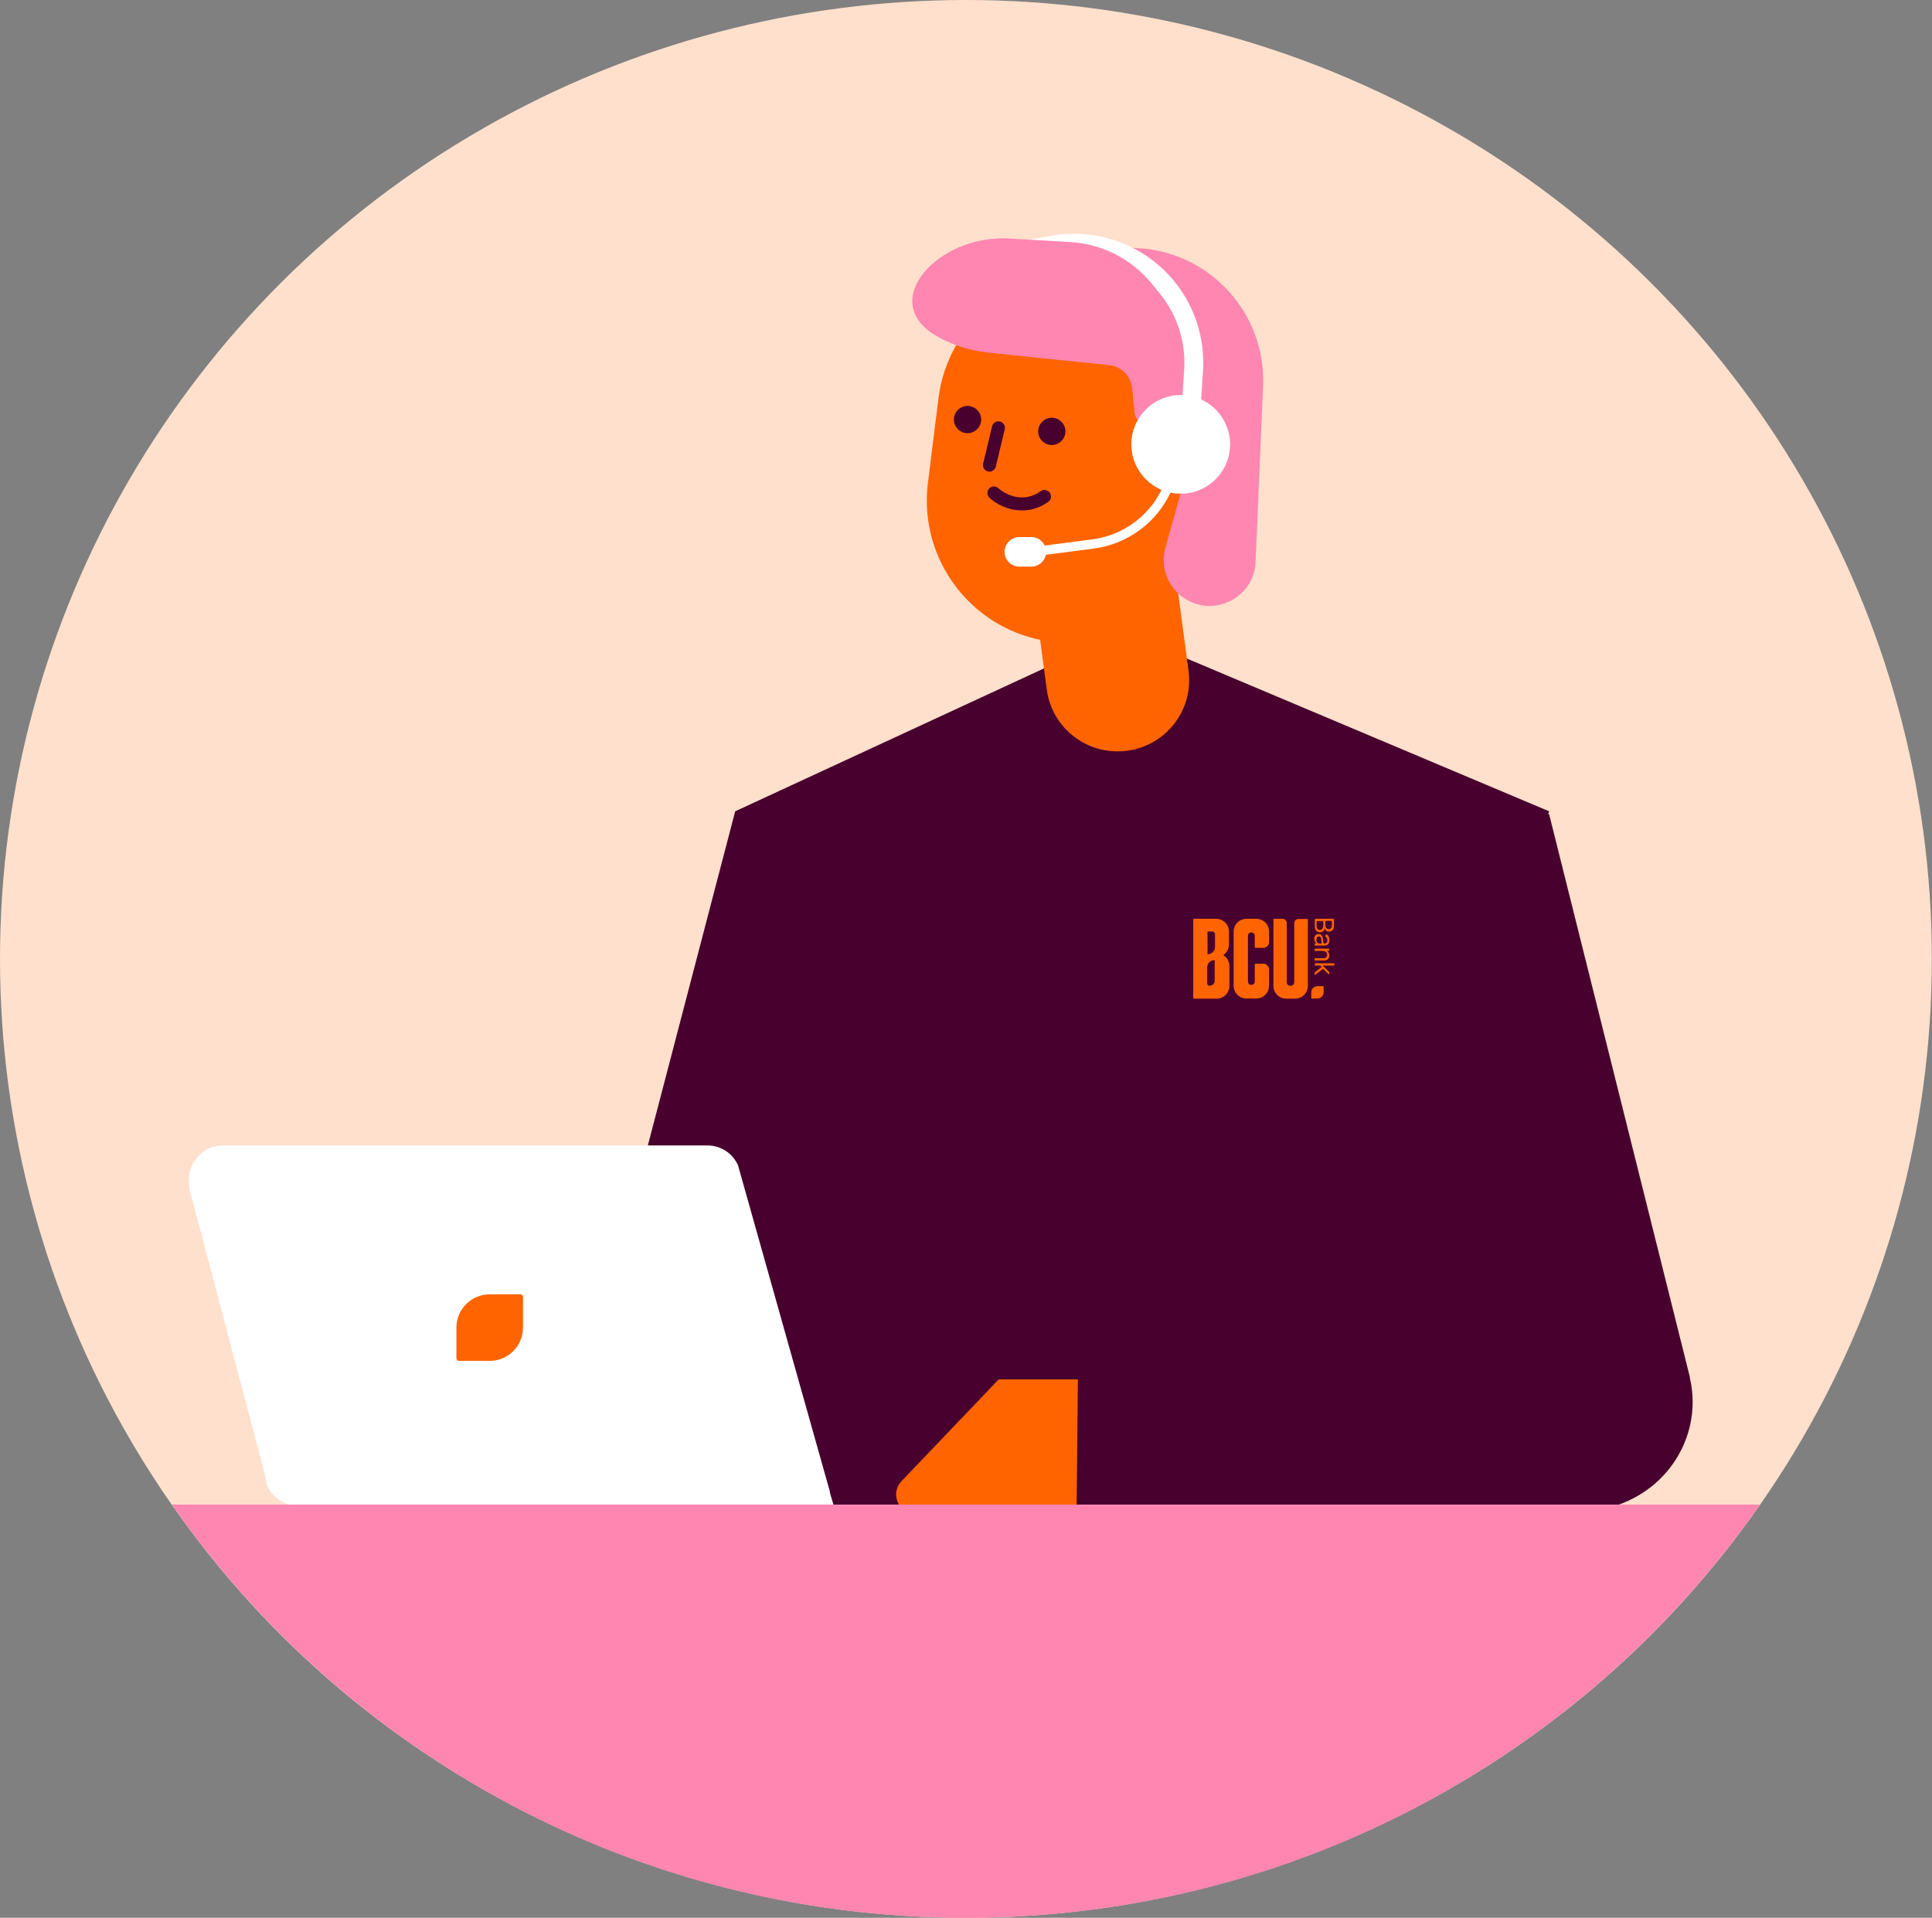 <?xml version="1.0" encoding="UTF-8"?><svg id="Layer_2" xmlns="http://www.w3.org/2000/svg" viewBox="0 0 118.99 118.12"><rect x="0" y="0" width="118.99" height="118.12" fill="#808080" stroke="none"/><defs><style>.cls-1,.cls-2,.cls-3,.cls-4,.cls-5,.cls-6,.cls-7,.cls-8{stroke-width:0px;}.cls-1,.cls-3,.cls-5{fill-rule:evenodd;}.cls-1,.cls-7{fill:#fff;}.cls-2{fill:#ff86b1;}.cls-3,.cls-4{fill:#48002e;}.cls-5,.cls-6{fill:#ff6400;}.cls-8{fill:#ffe0cc;}</style></defs><g id="Layer_1-2"><ellipse class="cls-8" cx="59.49" cy="59.06" rx="59.49" ry="59.06"/><path class="cls-4" d="M82.47,93.27l-49.32,3.11,12.13-46.41,23.9-11.06,26.23,11.06-12.94,43.3Z"/><path class="cls-5" d="M66.38,23.57c-2.41.32-4.11,2.53-3.78,4.94l1.87,13.96c.32,2.41,2.54,4.09,4.95,3.77,2.41-.32,4.11-2.53,3.78-4.94l-1.87-13.96c-.32-2.41-2.54-4.09-4.95-3.77Z"/><path class="cls-3" d="M85.68,51.39l8.15,35.29-26-.25"/><path class="cls-3" d="M70.33,94.18l-19.04-.65-.55-1.9,18.15.62c.26,0,.51.1.71.25.2.15.35.36.42.6l.31,1.08Z"/><path class="cls-5" d="M73.31,84.96h-11.8l-5.98,6.26c-.76.79-.15,2.1.94,2.04l13.37-.77,3.47-7.53Z"/><path class="cls-7" d="M50.8,90.89H16.34c0,.49.22.97.61,1.31.39.35.92.54,1.47.54h32.93l-.55-1.86Z"/><path class="cls-6" d="M57.8,24.53c.6-4.8,4.98-8.2,9.78-7.6,4.8.6,8.2,4.98,7.6,9.78l-.65,5.21c-.6,4.8-4.98,8.2-9.78,7.6-4.8-.6-8.2-4.98-7.6-9.78l.65-5.21Z"/><path class="cls-4" d="M64.78,27.41c-.47,0-.84-.38-.84-.84s.38-.84.84-.84.84.38.84.84-.38.84-.84.84Z"/><path class="cls-4" d="M59.59,26.68c-.47,0-.84-.38-.84-.84s.38-.84.84-.84.84.38.84.84-.38.84-.84.84Z"/><path class="cls-4" d="M62.94,31.44c-.88,0-1.63-.43-2-.78-.16-.15-.17-.4-.02-.57.15-.16.4-.17.57-.02.05.05,1.26,1.13,2.61.18.18-.13.43-.08.56.1s.08.43-.1.56c-.55.39-1.1.53-1.61.53Z"/><path class="cls-4" d="M60.94,29.05s-.06,0-.09-.01c-.22-.05-.35-.27-.3-.48l.55-2.3c.05-.21.27-.35.48-.3.22.05.35.27.3.48l-.55,2.3c-.04.18-.21.31-.39.31Z"/><path class="cls-2" d="M62.2,14.75c-4.36-.29-8.24,3.89-4.41,6,.9.5,1.93.83,3.05.96l7.47.77c.76.08,1.35.68,1.43,1.44l.13,1.42c.11,1.11,1.57,1.42,2.12.46l.07-.12c.22-.39.68-.57,1.11-.44.5.15.79.68.65,1.18l-2.04,7.31c-.64,2.28,1.65,4.29,3.83,3.36,1.01-.43,1.68-1.39,1.72-2.48l.46-10.83c.19-4.43-3.19-8.2-7.62-8.49l-7.98-.53Z"/><path class="cls-6" d="M73.21,27.69c-.78,0-1.41-.63-1.41-1.41s.63-1.41,1.41-1.41,1.41.63,1.41,1.41-.63,1.41-1.41,1.41Z"/><path class="cls-3" d="M104.08,84.83l-8.67-34.68-14.55,1.66,7.83,27.73-22.25-.21-.13,13.45,30.99.29c2.11.02,4.11-.91,5.43-2.51,1.32-1.61,1.82-3.71,1.34-5.72Z"/><path class="cls-5" d="M74.9,56.59h-1.37s-.04.02-.04.04v4.84s.02.04.04.04h1.4c.44,0,.79-.35.79-.79v-1.21c0-.29-.15-.54-.38-.68.21-.14.35-.38.35-.66v-.79c0-.44-.35-.79-.79-.79ZM74.36,57.41s.01-.04.04-.04h.25c.1,0,.18.08.18.18v.78c0,.24-.2.44-.44.44-.01,0-.02,0-.02-.02v-1.34ZM74.51,60.71c.17,0,.3-.14.3-.3v-1.25s0-.02-.02-.02c-.24,0-.44.2-.44.44v.99c0,.08.07.15.15.15Z"/><path class="cls-6" d="M78.16,60.71c0,.44-.35.79-.79.79h-.6c-.44,0-.79-.35-.79-.79v-3.33c0-.44.35-.79.79-.79h.6c.44,0,.79.35.79.79v.65c0,.19-.16.35-.35.35h-.49s-.04-.01-.04-.04v-.7c0-.12-.09-.21-.21-.21s-.21.09-.21.21v2.81c0,.12.09.21.21.21s.21-.09.21-.21v-1.05s.02-.04.04-.04h.49c.19,0,.35.16.35.35v1Z"/><path class="cls-6" d="M79.25,56.85c0-.15-.12-.26-.26-.26h-.53s-.03.02-.03.04v4.09c0,.44.35.79.79.79h.54c.44,0,.79-.35.79-.79v-4.08s-.01-.04-.04-.04h-.54c-.15,0-.26.12-.26.26v3.63c0,.13-.1.23-.23.23s-.23-.1-.23-.23v-3.63Z"/><path class="cls-6" d="M80.76,61.12c0-.21.17-.38.38-.38h.35s.03.01.03.03v.35c0,.21-.17.38-.38.38h-.35s-.03-.01-.03-.03v-.35Z"/><path class="cls-6" d="M81.02,56.59h1.09s.05.02.05.05v.37c0,.08-.01.15-.04.21-.03.05-.07.09-.11.12-.05.03-.1.04-.16.04-.05,0-.09,0-.13-.03-.03-.02-.06-.04-.08-.07-.02-.03-.03-.06-.04-.1h-.01s-.01.07-.04.11c-.02.04-.06.07-.1.09-.04.02-.1.04-.16.04s-.11-.01-.16-.04c-.05-.03-.09-.07-.11-.13-.03-.06-.04-.13-.04-.23v-.38s.02-.05.05-.05ZM81.12,56.73s-.03.01-.03.03v.26c0,.09.02.16.06.2.04.04.08.06.13.06.04,0,.08-.01.11-.03.04-.02.06-.05.08-.09.02-.04.03-.08.03-.14v-.26s-.01-.03-.03-.03h-.36ZM81.66,56.73s-.03.01-.03.03v.24s0,.08.03.12c.02.04.04.06.07.08.03.02.07.03.11.03.05,0,.1-.02.13-.06.04-.04.06-.09.06-.17v-.25s-.01-.03-.03-.03h-.34Z"/><path class="cls-6" d="M80.94,57.84c0-.06.01-.11.03-.16.02-.05.05-.08.09-.11.04-.03.09-.04.15-.04.05,0,.09,0,.13.03.03.02.06.05.08.08.02.03.03.07.04.11,0,.04.02.08.02.13,0,.06.01.1.02.13,0,.04.01.06.02.08,0,.02.02.02.05.02h0c.06,0,.1-.02.13-.05.03-.03.05-.08.05-.14s-.01-.12-.04-.16c-.02-.03-.05-.05-.07-.07-.01,0-.02-.02-.01-.04l.03-.08s.03-.02.04-.02c.04.02.07.05.1.08.03.04.05.08.06.13.01.05.02.09.02.14,0,.03,0,.06-.01.1,0,.04-.02.07-.04.11-.02.03-.05.06-.1.09-.04.02-.1.04-.17.04h-.56s-.03-.01-.03-.03v-.08s.01-.03.03-.03h.09s-.04-.03-.06-.05c-.02-.02-.04-.05-.06-.09-.02-.04-.02-.08-.02-.13ZM81.07,57.86c0,.06.01.1.03.14.02.04.05.07.08.09.03.02.07.03.11.03h.08s.03-.02.03-.04c0-.02-.01-.04-.01-.07,0-.03,0-.05-.01-.07,0-.02,0-.04,0-.06,0-.04-.01-.07-.02-.1,0-.03-.03-.06-.05-.07-.02-.02-.05-.03-.08-.03-.05,0-.08.02-.11.05-.02.03-.03.08-.03.13Z"/><path class="cls-1" d="M16.45,91.33l34.67.57-5.67-20.14c-.17-.36-.43-.67-.76-.88s-.71-.33-1.11-.33H13.71c-.35,0-.69.09-.99.26-.3.17-.56.42-.75.71-.19.3-.3.64-.32.99-.02.35,0,.94.16,1.26l4.64,17.56Z"/><path class="cls-6" d="M81.5,58.57h-.51s-.03-.01-.03-.03v-.08s.01-.03.03-.03h.84s.03.01.03.03v.08s-.01.03-.03.03h-.11s.08.06.11.11c.03.04.04.1.04.17,0,.06-.01.11-.04.16-.02.05-.06.08-.11.11-.05.03-.11.04-.19.04h-.54s-.03-.01-.03-.03v-.08s.01-.03.03-.03h.53c.07,0,.13-.02.16-.06.04-.04.06-.09.06-.15,0-.04,0-.08-.03-.12-.02-.03-.05-.06-.08-.08-.04-.02-.08-.03-.13-.03Z"/><path class="cls-6" d="M80.96,59.92v.1s.03.04.05.02l.45-.35s.03,0,.04,0l.32.31s.05,0,.05-.02v-.09s0-.01,0-.02l-.39-.38v-.02h.67s.03-.01.03-.03v-.08s-.01-.03-.03-.03h-1.14s-.03.01-.03.03v.08s.01.03.03.03h.29s.02,0,.02,0l.06.06s0,.03,0,.04l-.39.31s-.01.01-.01.02Z"/><path class="cls-6" d="M28.11,81.77c0-1.13.92-2.05,2.05-2.05h1.9c.08,0,.15.07.15.15v1.9c0,1.13-.92,2.05-2.05,2.05h-1.9c-.08,0-.15-.07-.15-.15v-1.9Z"/><path class="cls-7" d="M63.62,34.28c-.14,0-.27-.11-.29-.25-.02-.16.09-.31.25-.33l3.7-.48c2.35-.31,4.25-2.07,4.71-4.4l.16-.8c.03-.16.18-.26.34-.23.16.03.26.19.23.34l-.16.8c-.52,2.57-2.61,4.52-5.21,4.86l-3.7.48s-.03,0-.04,0Z"/><path class="cls-7" d="M62.78,33.08h.74c.5,0,.91.41.91.91h0c0,.5-.41.91-.91.91h-.74c-.5,0-.91-.41-.91-.91h0c0-.5.41-.91.91-.91Z"/><path class="cls-7" d="M73.39,25.31s-.03,0-.04,0c-.32-.02-.56-.3-.54-.62l.12-1.9c.18-2.73-1.29-5.28-3.74-6.51-1.3-.65-2.8-.87-4.23-.61l-1.82.33c-.31.05-.62-.15-.68-.47-.06-.32.15-.62.47-.68l1.82-.33c1.67-.3,3.44-.05,4.96.72,2.87,1.43,4.59,4.43,4.38,7.62l-.12,1.9c-.02.31-.28.55-.58.55Z"/><path class="cls-2" d="M62.14,14.69c-4.34-.26-8.2,3.9-4.41,6.03.91.51,1.96.85,3.11.99l7.47.77c.76.08,1.35.68,1.43,1.44l.08.87c.12,1.28,1.81,1.64,2.45.53.12-.2.18-.43.18-.66v-3.65c-.42-3.34-3.16-5.9-6.52-6.1l-3.78-.22Z"/><circle class="cls-7" cx="72.72" cy="27.37" r="3.04"/><path class="cls-2" d="M59.49,118.12c20.27,0,38.17-10.07,48.91-25.45H10.58c10.74,15.37,28.64,25.45,48.91,25.45Z"/></g></svg>